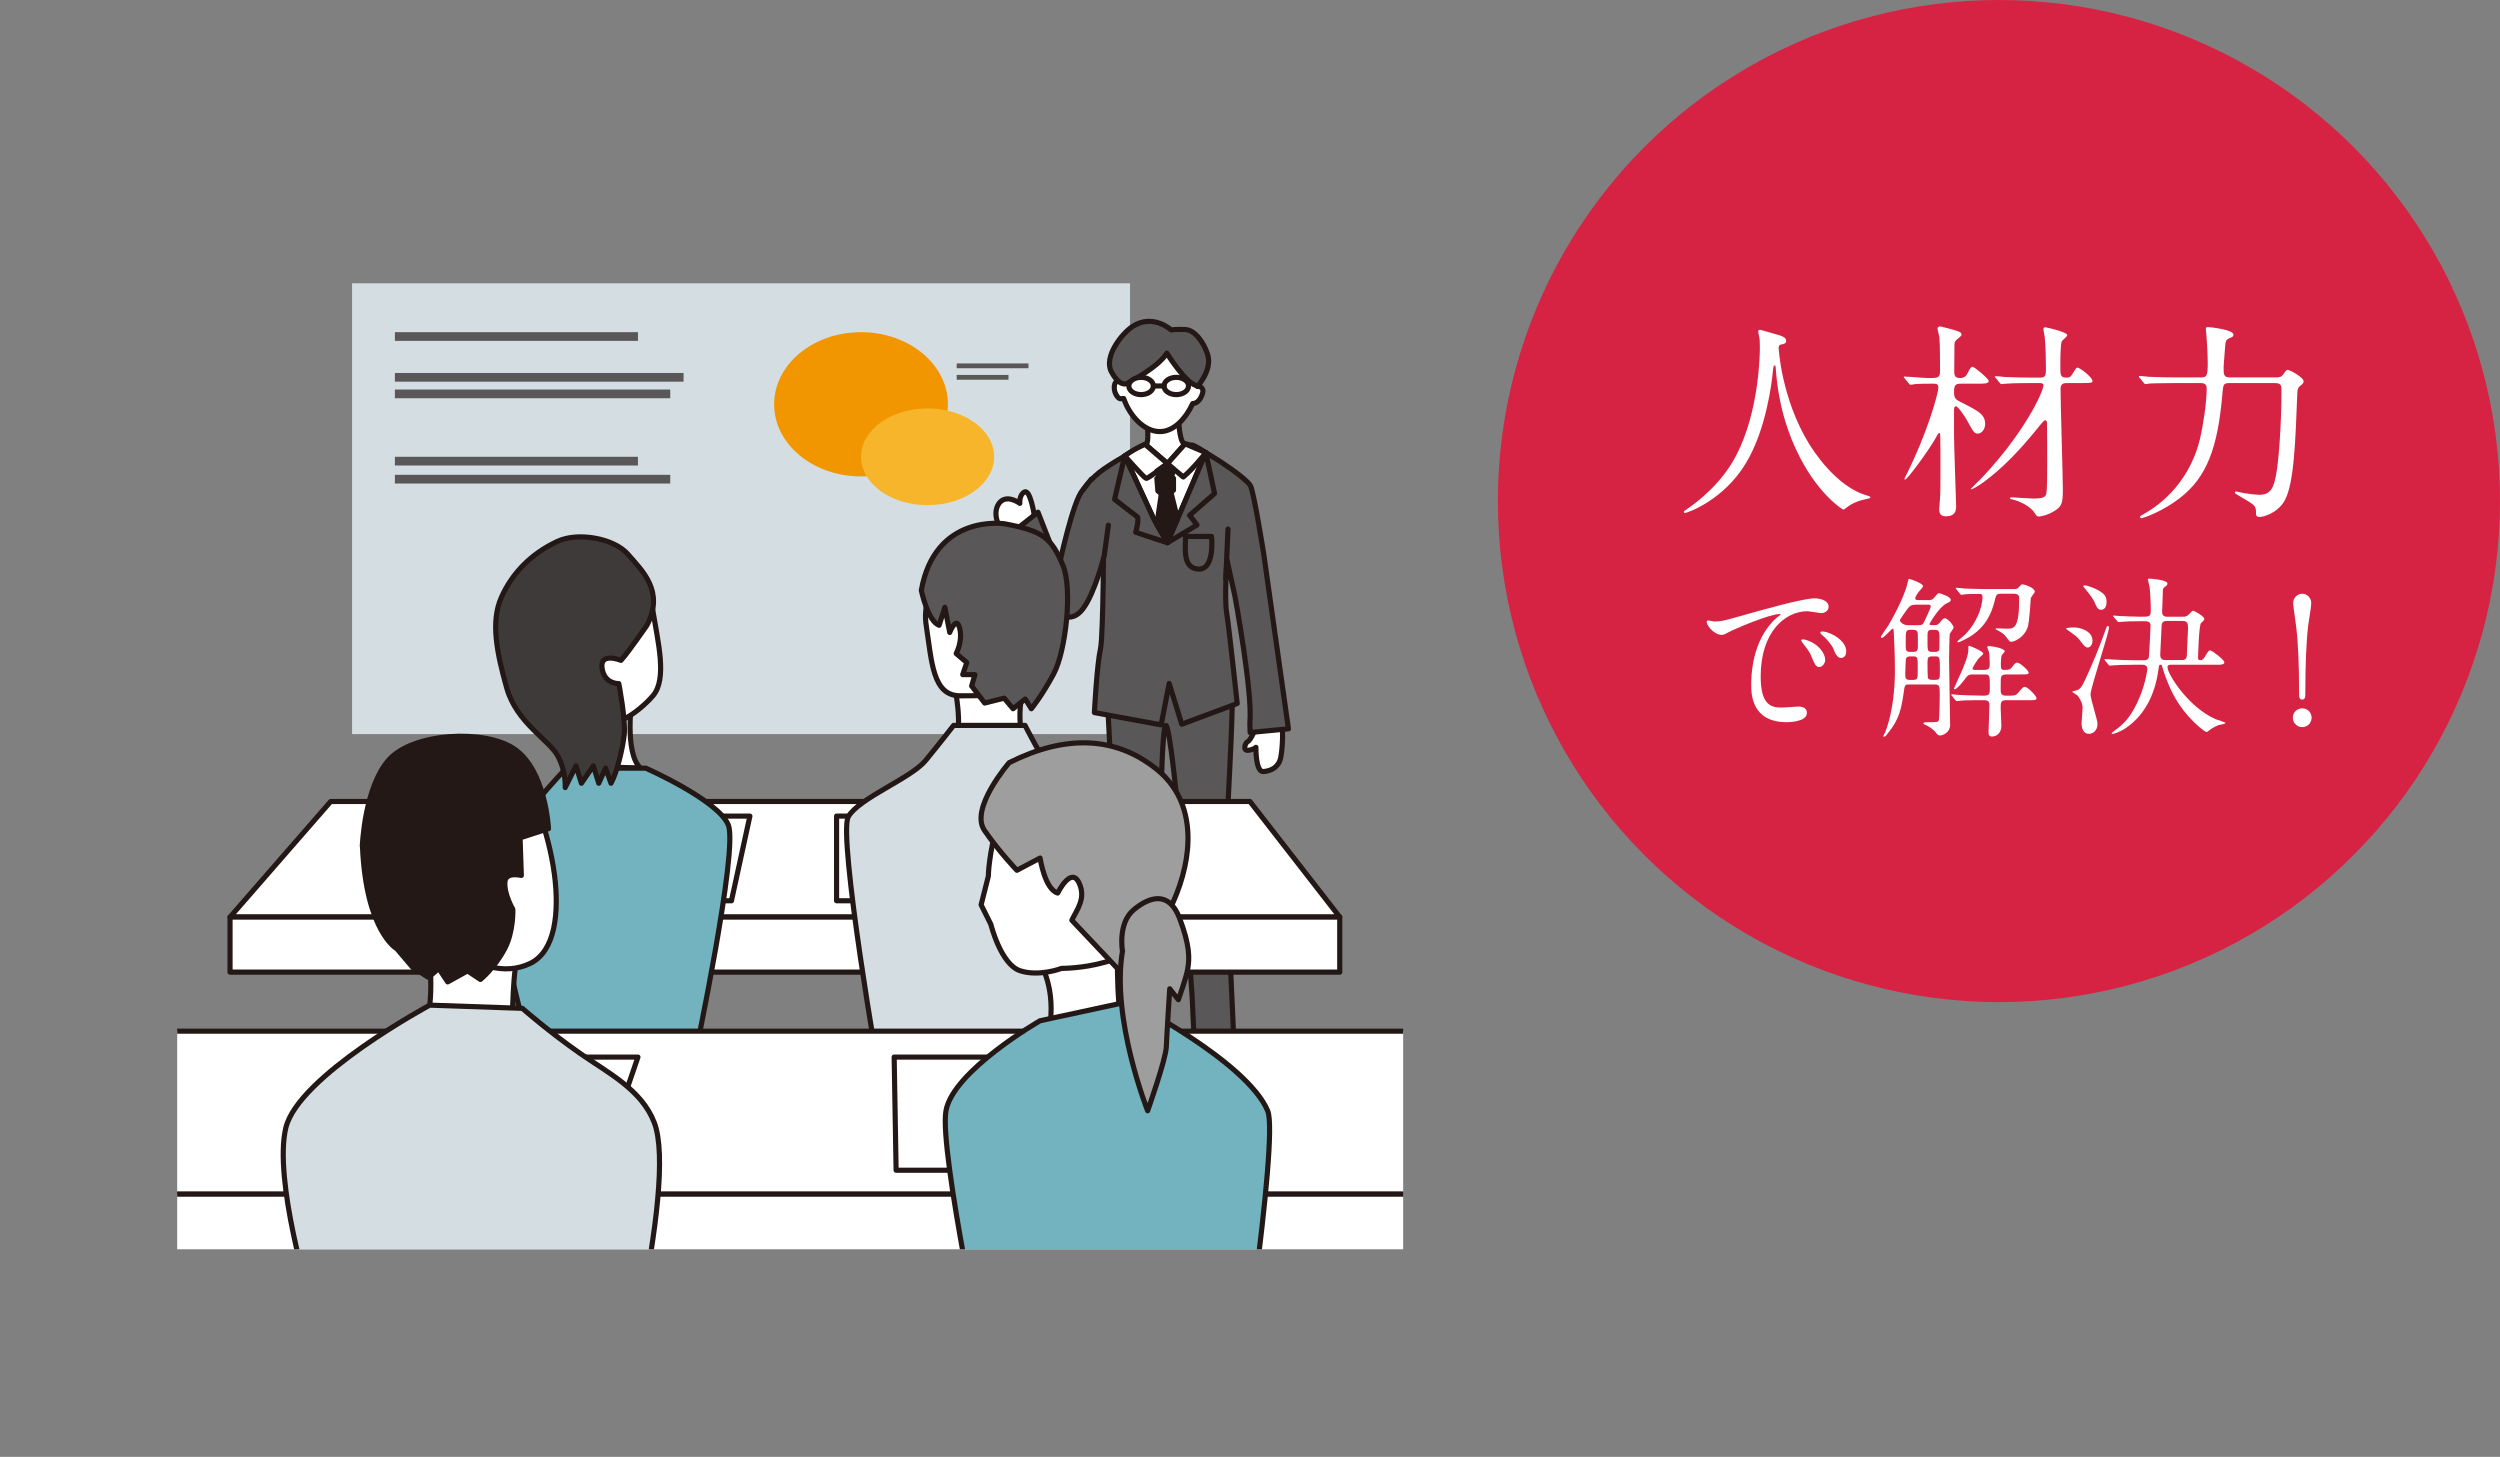 <?xml version="1.0" encoding="UTF-8"?><svg xmlns="http://www.w3.org/2000/svg" xmlns:xlink="http://www.w3.org/1999/xlink" viewBox="0 0 359.08 209.25"><rect x="0" y="0" width="359.08" height="209.25" fill="#808080" stroke="none"/><defs><style>.cls-1,.cls-2{fill:#fff;}.cls-3,.cls-4{fill:#d4dde1;}.cls-5{fill:#f29600;}.cls-6{isolation:isolate;}.cls-7,.cls-8,.cls-4,.cls-2,.cls-9,.cls-10,.cls-11,.cls-12{stroke:#231815;stroke-linecap:round;stroke-linejoin:round;stroke-width:.74px;}.cls-7,.cls-13{fill:#595757;}.cls-8{fill:#72b3bf;}.cls-14{fill:#d72343;mix-blend-mode:multiply;}.cls-9,.cls-15{fill:none;}.cls-10{fill:#3e3a39;}.cls-16{clip-path:url(#clippath);}.cls-11{fill:#231815;}.cls-12{fill:#9e9e9f;}.cls-17{fill:#f7b52c;}</style><clipPath id="clippath"><rect class="cls-15" x="25.45" y="33.08" width="176.09" height="146.35"/></clipPath></defs><g class="cls-6"><g id="_レイヤー_2"><g id="Works"><circle class="cls-14" cx="287.11" cy="71.97" r="71.97"/><path class="cls-1" d="m255.47,49.98s.36,7.2,4.35,13.74c.51.81,3.9,6.3,8.52,7.5.09.03.3.09.3.21,0,.15-.09.15-1.05.36-1.05.24-1.77.69-2.07.9-.57.42-.66.51-.75.51-.12,0-3.93-2.37-6.84-8.73-.54-1.2-2.46-5.31-2.88-11.61-.03-.33-.03-.36-.15-.36-.18,0-.18.12-.3,1.2-.09.96-.87,7.95-3.84,12.84-3.21,5.34-8.46,7.14-8.73,7.14-.09,0-.18-.03-.18-.15,0-.09.15-.21.39-.36,1.74-1.17,5.1-3.84,7.11-7.71,3.42-6.51,3.42-15.09,3.42-15.42,0-.87,0-1.2-.12-1.83-.03-.09-.12-.51-.12-.6,0-.15.15-.24.24-.24.18,0,1.47.42,1.74.48,1.44.39,2.04.57,2.04,1.11,0,.33-.24.42-.51.48-.24.03-.39.06-.48.18-.06.09-.09.18-.09.36Z"/><path class="cls-1" d="m277.24,55.11c-.75,0-1.23,0-2.19.06-.09.03-.54.09-.63.09-.12,0-.18-.09-.27-.21l-.57-.69c-.06-.09-.15-.15-.15-.18,0-.06.06-.09.12-.09.54,0,2.91.21,3.39.21,1.35,0,1.71,0,1.71-.96s0-4.05-.09-4.89c-.03-.21-.27-1.08-.27-1.26,0-.21.21-.3.42-.3.09,0,2.07.51,2.52.69.24.09.51.21.51.48,0,.15-.06.21-.66.69-.3.24-.36.48-.36.87,0,.57-.03,3-.03,3.51,0,.66,0,1.17.81,1.17.63,0,.93-.27,1.17-.81.33-.69.48-.81.66-.81.24,0,2.31,1.71,2.31,2.04,0,.39-.63.39-1.62.39h-2.31c-.75,0-1.05.09-1.05,1.2,0,.96.27,1.11,1.2,1.56,2.31,1.17,3.27,1.68,3.27,3.03,0,.75-.51,1.38-1.05,1.38-.51,0-.63-.21-1.65-2.07-.21-.36-1.17-1.86-1.53-1.86-.24,0-.24.42-.24.6v3.57c0,1.59.3,9.63.3,10.05,0,.66,0,1.59-1.5,1.59-.93,0-.93-.72-.93-1.05,0-.24.12-1.35.12-1.56.06-.93.06-2.1.06-4.83,0-.63,0-3.45-.03-4.02,0-.3,0-.51-.12-.51s-.18.06-.57.78c-.99,1.77-4.05,5.91-4.35,5.91-.06,0-.12-.06-.12-.09,0-.06.15-.27.18-.36,3.33-6.66,4.71-12.09,4.71-12.75,0-.57-.39-.57-.66-.57h-.51Zm14.67-.09c-2.61,0-3.48.06-3.78.09-.09,0-.54.06-.63.06-.12,0-.18-.06-.27-.18l-.57-.69c-.06-.09-.15-.15-.15-.21,0-.03.06-.06.12-.06.21,0,1.14.09,1.32.12,1.47.06,2.7.09,4.11.09h.99c.81,0,.81-.42.81-1.44,0-.84-.03-3.09-.18-4.47-.03-.18-.18-.87-.18-1.02s.03-.3.27-.3c.12,0,3.15.66,3.15,1.14,0,.18-.69.72-.78.87-.21.3-.21,3.06-.21,3.6,0,1.23,0,1.62.87,1.62.54,0,.6-.09,1.14-.96.21-.33.3-.48.42-.48.42,0,2.19,1.44,2.19,1.92,0,.27-.27.3-1.56.3h-2.16c-.42,0-.87.09-.87.84,0,2.31.33,12.39.33,14.43,0,1.86-.12,2.37-1.05,3-1.05.72-2.19.9-2.4.9-.3,0-.39-.18-.6-.51-.63-1.02-2.28-1.74-3.24-1.95-.27-.06-.3-.06-.3-.15,0-.12.12-.15.24-.15.15,0,2.64.18,3.09.18,1.17,0,1.77-.12,1.89-.72.12-.54.12-3.39.12-4.2,0-.6,0-5.67-.03-5.97-.03-.15-.06-.36-.27-.36-.12,0-.57.51-.66.63-3.09,3.87-5.52,6.3-8.16,8.25-.66.48-1.62,1.05-1.77,1.05-.06,0-.09-.03-.09-.06s1.38-1.38,1.62-1.62c6.27-6.66,8.82-12.45,8.82-13.23,0-.33-.3-.36-.51-.36h-1.08Z"/><path class="cls-1" d="m320.25,55.02c-.93,0-.93.21-1.05,1.65-.66,7.62-2.22,11.88-6.12,14.88-2.61,2.01-5.31,2.88-5.49,2.88-.12,0-.21-.06-.21-.18s.06-.15.69-.51c1.38-.78,6.21-3.81,7.89-10.59.48-2.01.99-5.37.99-7.29,0-.36-.03-.84-.84-.84h-3.54c-2.61,0-3.48.06-3.78.06-.09.03-.54.09-.63.09-.12,0-.15-.09-.27-.21l-.57-.69c-.12-.12-.12-.15-.12-.18,0-.06.03-.09.09-.09.21,0,1.14.09,1.32.12,1.47.06,2.7.09,4.11.09h3.42c.87,0,.96-.3.96-2.19,0-1.14-.15-3.42-.18-3.75,0-.15-.09-.84-.09-.99,0-.27.06-.3.3-.3.3,0,3.66.36,3.66,1.08,0,.27-.06.3-.69.57-.36.18-.45.45-.48.93-.03.51-.24,2.82-.24,3.3,0,.96.03,1.35.93,1.35h6.57c.54,0,.81-.06,1.08-.45.36-.54.45-.63.63-.63.36,0,2.28,1.11,2.28,1.62,0,.27-.12.36-.54.72-.27.21-.36.6-.36.9-.27,6.9-.45,13.08-1.83,15.54-1.05,1.83-3.06,2.34-3.57,2.34-.54,0-.54-.24-.54-.69,0-.93-.21-1.05-2.28-2.25-.69-.39-.75-.45-.75-.57,0-.09.09-.15.18-.15s.93.21,1.11.24c.96.15,1.83.24,2.19.24,1.65,0,2.16-.9,2.55-3.57.3-1.92.66-6.81.66-11.34,0-.72,0-1.14-.96-1.14h-6.48Z"/><path class="cls-1" d="m246.18,89.27c1.05,0,1.42-.1,4.85-1.08,2.22-.62,7.95-2.25,9.6-2.25.9,0,2.02.35,2.02,1.2,0,.65-.65.92-1.02.92-.32,0-1.75-.27-2.02-.27-3.17,0-6.72,2.92-6.72,9.37,0,4.2,1.57,4.47,3.05,4.47.37,0,2.15-.15,2.37-.15.77,0,1.22.33,1.22.92,0,1.33-2.75,1.33-2.9,1.33-5.1,0-5.1-4.17-5.1-5.35,0-1.1.02-6.4,3.62-9.62.1-.08.62-.47.62-.52s-.1-.05-.15-.05c-1.45,0-6.62,2.2-7.45,2.67-.32.17-.57.33-.85.33-1.25,0-2.45-1.67-2.12-2.03.1-.12.82.1.97.1Zm15.97,5.52c0,.58-.47,1.02-.87,1.02-.45,0-.67-.47-1.07-1.45-.27-.7-.45-.92-1.25-1.95-.07-.1-.25-.35-.25-.45,0-.12.28-.15.5-.1,2.12.57,2.95,2.12,2.95,2.92Zm3.02-1.2c0,.65-.4.92-.72.92-.6,0-.88-.73-1.12-1.33-.23-.55-.97-1.45-1.65-2-.12-.1-.22-.2-.22-.33,0-.15.27-.15.35-.15.2,0,.47.08.62.12,1.47.48,2.75,1.55,2.75,2.75Z"/><path class="cls-1" d="m276.87,86.2c.45,0,.65,0,1-.42.32-.4.47-.58.62-.58.12,0,1.7.47,1.7.95,0,.25-.18.32-.6.52-1.05.5-2.45,2.85-2.45,2.95,0,.17.07.17.67.17.27,0,.5,0,.77-.32.47-.58.57-.67.77-.67.35,0,1.25.95,1.25,1.35,0,.15-.5.75-.55.9-.05.4-.1,2.95-.1,3.55,0,1.53.15,8.22.15,9.57,0,1-1.05,1.47-1.42,1.47-.32,0-.4-.12-.72-.53-.22-.3-.95-.82-1.42-1-.07,0-.27-.08-.27-.23,0-.1.15-.15.67-.15,1.42,0,1.45,0,1.55-.35.07-.35.12-2.77.12-3.47,0-1.4,0-1.6-.8-1.6h-3.55c-.7,0-.67.02-.87,1.45-.38,2.85-1.02,4.07-2.32,5.67-.2.28-.3.38-.45.38-.05,0-.1,0-.1-.08,0-.1.22-.47.25-.55,1.27-3.22,1.4-7.25,1.4-8.75,0-2.02-.07-3.8-.17-5.85-.03-.12-.03-.27-.18-.27-.12,0-1.22,1.32-1.55,1.32-.1,0-.12-.05-.12-.12,0-.15.9-1.4,1.07-1.67.2-.35,2.25-3.8,2.77-6.12.07-.38.12-.58.22-.58.05,0,2,.62,2,1.05,0,.17-.57.73-.65.85-.25.35-.47.72-.47.9,0,.25.23.25.55.25h1.22Zm-1.65.65c-.65,0-.87.1-1.32.7-.15.22-1.02,1.42-1.02,1.55,0,.1.32.7,1.2.7h1.42c.6,0,.7-.12.9-.55.15-.32.92-1.9.92-2.15s-.23-.25-.38-.25h-1.72Zm-.42,10.8c.65,0,.65-.15.65-1.62,0-1.57,0-1.75-.62-1.75h-.47c-.25,0-.52.05-.62.4-.03.17-.08,1.92-.08,2.2,0,.42,0,.78.65.78h.5Zm.02-4.02c.65,0,.65-.33.65-.95,0-1.58,0-1.75-.07-1.92-.07-.22-.35-.3-.6-.3h-.43c-.65,0-.65.2-.65,1.92,0,1.03,0,1.25.65,1.25h.45Zm3.1,0c.18,0,.5,0,.6-.27.05-.12.05-.92.05-1.65,0-1.25-.07-1.25-1.05-1.25-.67,0-.67.27-.67,1.1,0,1.6,0,1.77.18,1.95.15.12.32.12.5.12h.4Zm-1.07,1.42c0,.33,0,2.17.08,2.35.12.25.35.25,1,.25.7,0,.7-.2.7-1.2,0-2.1,0-2.17-.7-2.17-.9-.03-1.07.02-1.07.77Zm6.47,1.82c-.6,0-.75.23-.95.48-.37.5-1.27,1.65-1.62,1.65-.07,0-.1-.05-.1-.1s1.05-2.35,1.25-2.8c.82-2,.82-2.35.82-3.17,0-.15.05-.18.12-.18.12,0,2.02.8,2.02,1.12,0,.15-.67.67-.77.83-.15.2-.77,1.15-.77,1.32,0,.2.2.2.3.2h1.37c.72,0,.8-.3.8-.88,0-.17-.03-1.27-.1-1.67-.02-.1-.25-.6-.25-.72,0-.15.15-.15.28-.15.42,0,2.22.32,2.22.75,0,.12-.43.5-.45.62-.07.15-.1.88-.1,1.15,0,.7,0,.9.5.9.67,0,.85-.05,1.12-.42.4-.53.47-.62.75-.62.38,0,1.62,1.15,1.62,1.42s-.15.27-1.35.27h-1.85c-.25,0-.57.03-.72.28-.1.2-.1.38-.1,1.85,0,.47,0,.92.75.92,1.27.02,1.42-.03,1.77-.42.65-.78.72-.85.97-.85.37,0,1.65,1.32,1.65,1.6,0,.32-.12.32-1.32.32h-3.05c-.77,0-.77.38-.77,1.12,0,.42.1,2.32.1,2.55,0,1.15-.8,1.55-1.32,1.55s-.52-.3-.52-.72c0-.55.12-3.12.12-3.72,0-.35,0-.78-.72-.78-1.12,0-1.92,0-2.92.03-.12.02-.97.1-1.05.1s-.12-.05-.22-.17l-.47-.58s-.1-.12-.1-.15c0-.05.05-.08.07-.08.15,0,.92.1,1.1.1.72.03,2.02.08,3.42.1.95,0,.95-.23.95-1.15,0-1.7,0-1.9-.72-1.9h-1.75Zm-2.3-12.22c-.1-.1-.12-.12-.12-.15,0-.05.05-.07.1-.07.17,0,.95.07,1.12.1.95.03,2.1.08,3.05.08h4.07c.32,0,.48,0,.75-.28.32-.38.37-.4.52-.4.22,0,1.75.47,1.75,1.05,0,.17-.55.77-.57.92-.02.3-.22,3.57-.45,4.2-.6,1.62-2.02,2.08-2.37,2.08-.2,0-.23-.03-.8-.8-.25-.33-.72-.62-1.12-.83-.05-.02-.32-.15-.32-.2,0-.1.1-.1.15-.1.23,0,1.3.05,1.52.05.92,0,1.72,0,1.72-4.25,0-.38-.02-.77-.77-.77h-1.85c-.65,0-.68.1-.95,1.2-.35,1.35-1.1,3.55-3.65,5.05-.3.17-1.32.73-1.55.73-.1,0-.12-.05-.12-.1,0-.08,1.05-.92,1.22-1.12,1.37-1.37,2.4-3.67,2.4-5.32,0-.42-.3-.42-.47-.42-.52,0-1.7,0-2.2.08-.07,0-.3.05-.35.05-.1,0-.15-.08-.23-.17l-.47-.58Z"/><path class="cls-1" d="m297.93,90.12c.75,0,2.62.45,2.62,1.92,0,.62-.4.97-.7.97s-.62-.4-.75-.58c-.15-.22-.67-.87-.97-1.1-.35-.25-1.05-.75-1.4-1.02,0-.17,1.1-.2,1.2-.2Zm.45,9c.27-.12.55-.25,1.15-1.55,1.07-2.32,2.05-4.7,2.9-7.12.18-.47.18-.53.32-.53.05,0,.17.05.17.17,0,.88-2.65,8.67-2.65,9.65,0,.7,1,3.62,1,4.22,0,1.05-.75,1.45-1.22,1.45-.82,0-1.07-.82-1.07-1.52,0-.35.15-1.87.15-2.2,0-.62-.3-1.2-.67-1.72-.07-.12-.72-.5-.82-.58-.03-.12.65-.22.75-.27Zm1.07-15.05c.23,0,1.67.42,2.52,1.1.35.27.6.62.6,1.3,0,1-.57,1.12-.8,1.12-.27,0-.55-.17-.77-.75-.35-.85-.72-1.3-1.57-2.35-.05-.07-.15-.17-.2-.25,0-.08.07-.18.22-.18Zm12.57,11.4c-.35,0-.7,0-.7.35,0,1.03,3.05,5.82,6.97,7.5.2.07,1.35.42,1.35.52,0,.17-.82.25-.97.3-.68.25-1.25.67-1.4.8-.08.08-.25.2-.38.2s-2.97-1.92-4.85-5.6c-.32-.65-.95-1.95-1.5-3.87-.05-.2-.12-.2-.25-.2-.15,0-.18.08-.25.58-.37,2.87-1.52,6.35-4.7,8.52-.85.58-1.75.85-1.9.85-.02,0-.15,0-.15-.1,0-.08.8-.65.95-.77.85-.67,1.97-1.7,3.12-4.5.85-2.1,1.07-3.87,1.07-3.95,0-.62-.55-.62-.77-.62h-1.27c-1.42,0-2.42.05-2.82.08-.07,0-.45.05-.52.05-.1,0-.12-.05-.22-.15l-.47-.58q-.1-.12-.1-.17s.03-.05.07-.05c.18,0,.95.07,1.12.07.97.05,2.12.1,3.07.1h1.45c.18,0,.57-.03.67-.42.05-.23.25-4.32.25-4.57,0-.62-.57-.62-.97-.62-1.87,0-2.8.05-3.07.08-.1,0-.45.05-.55.05-.07,0-.12-.05-.2-.15l-.5-.57q-.1-.12-.1-.17s.02-.05.1-.05c.12,0,.77.07.9.07.38.03,2.47.1,2.92.1,1.35,0,1.5,0,1.5-.92,0-1.12-.07-2.42-.17-3.35-.03-.17-.25-1.02-.25-1.1,0-.1.12-.1.25-.1.1,0,2.57.15,2.57.72,0,.17-.17.33-.32.42-.32.22-.35.33-.35.75,0,.45-.1,2.75-.1,2.85,0,.53.22.73.75.73h2.17c.47,0,.62-.03.97-.38.4-.42.45-.48.57-.48.15,0,1.6.8,1.6,1.17,0,.18-.12.28-.47.6-.3.25-.43,4.55-.43,5.05,0,.27.2.27.43.27s.4-.25.5-.4c.55-.9.6-1,.8-1,.27,0,2.05,1.35,2.05,1.72,0,.35-.57.35-1.02.35h-6.45Zm1.32-.65c.42,0,.67-.12.75-.53,0-.08.18-3.82.18-4,0-.75-.05-1.1-.77-1.1h-2.27c-.27,0-.72.03-.75.65-.03.45-.2,4.02-.2,4.17,0,.6.22.8.77.8h2.3Z"/><path class="cls-1" d="m329.32,103.09c0-.75.6-1.35,1.35-1.35s1.35.58,1.35,1.35-.62,1.35-1.35,1.35-1.35-.62-1.35-1.35Zm2.65-16.47c0,.58-.38,2.65-.45,3.32-.27,2.3-.4,5.57-.4,9.52,0,.65-.02,1.02-.45,1.02s-.45-.35-.45-.97c0-4-.12-7.22-.43-9.6-.05-.5-.42-2.85-.42-3.3,0-.7.57-1.33,1.3-1.33s1.3.62,1.3,1.33Z"/><g class="cls-16"><rect class="cls-3" x="50.57" y="40.69" width="111.74" height="64.75"/><rect class="cls-13" x="56.72" y="47.71" width="34.91" height="1.25"/><rect class="cls-13" x="56.72" y="65.61" width="34.91" height="1.25"/><rect class="cls-13" x="56.72" y="53.57" width="41.46" height="1.25"/><rect class="cls-13" x="56.72" y="55.95" width="39.55" height="1.25"/><rect class="cls-13" x="56.72" y="68.2" width="39.55" height="1.25"/><ellipse class="cls-5" cx="123.67" cy="58.07" rx="12.48" ry="10.36"/><ellipse class="cls-17" cx="133.23" cy="65.61" rx="9.56" ry="6.95"/><rect class="cls-13" x="137.41" y="52.2" width="10.31" height=".69"/><rect class="cls-13" x="137.41" y="53.85" width="7.44" height=".69"/><path class="cls-2" d="m180.39,104.5s-.71,1.78-1.14,1.99c-.43.21-.78,1.35,0,1.28.78-.07,1.14-.43,1.14-.43,0,0-.07,3.56,1.07,3.48s2.2-.64,2.49-1.99c.28-1.35.43-4.62,0-4.98s-3.56.64-3.56.64Z"/><path class="cls-11" d="m171.86,153.99s-.43,1.61,0,2.65c.43,1.04,2.28.9,2.28.9,0,0,3.84.85,6.4.85s2.84-2.28,2.28-2.84c-.57-.57-3.98-1.56-3.98-1.56l-1.47-1-5.5,1Z"/><path class="cls-11" d="m166.92,153.48s.62,1.55.32,2.63c-.3,1.09-2.15,1.17-2.15,1.17,0,0-3.71,1.32-6.25,1.63-2.54.31-2.73-1.72-2.24-2.36.5-.63,3.39-2.23,3.39-2.23l1.33-1.17,5.58.32Z"/><path class="cls-7" d="m159.2,98.53v4.69s1.62,31.15,1.53,33.56.46,15.97.2,16.73c0,0,5.28.62,5.99-.04l-.29-6.67s.07-15.2,0-16.88c-.07-1.68.04-25.72.82-25.72s2.7,21.97,2.7,23.96,1.07,13.51,1.14,16.28.57,9.53.57,9.53c0,0,4.25.57,5.5-1,0,0-.56-14.01-.85-17.92-.28-3.91-.32-13.44-.32-15.15s.97-17.99.77-19.77c-.2-1.78-6.32-4.84-6.32-4.84,0,0-11.45-1.49-11.45,3.2Z"/><path class="cls-2" d="m164.63,59.49s.54,3.7,0,4.41c-.54.71-1.47,1.56-1.47,1.56l3.39,2.7,5.63-2.84s-2.14-.76-2.56-2.42c-.43-1.66-.27-3.41-.27-3.41h-4.72Z"/><path class="cls-7" d="m164.47,63.82s-3.99,2.2-5.94,3.56c-1.95,1.35-3.02,3.06-3.02,3.06l3.02,5.23s-.05,15.68-.46,17.49c-.53,2.36-.88,9.19-.88,9.19l9.59,1.76,1.15-5.94,1.81,5.85,7.96-2.97s-1.17-10.95-1.53-13.16c-.32-2,.06-7.47.06-7.47l1.15,5.23s2.57,13.9,2.14,18.17l.04,1.39,5.5-.53-3.55-25.12s-1.36-8.59-1.89-9.76c-.53-1.17-7.7-6.01-9.4-6.04l-2.54,2.84-3.21-2.77Z"/><path class="cls-2" d="m161.54,65.49l4.42,9.58,1.71,2.88,5.53-12.93s-1.64-1.1-2.01-1.1-3.51,2.67-3.51,2.67l-3.21-2.77-2.92,1.67Z"/><path class="cls-2" d="m164.47,63.82l3.21,2.77,2.54-2.84,2.99,1.27s-1.95,2.45-3.26,3.49l-2.27-1.92s-2.78,2.19-3.06,2.12-3.07-3.22-3.07-3.22c0,0,1.22-.96,2.92-1.67Z"/><polygon class="cls-7" points="173.2 65.03 174.45 70.89 170.87 74.01 171.93 75.4 167.67 77.96 173.2 65.03"/><path class="cls-7" d="m161.54,65.49s3.86,8.38,4.14,8.98,1.99,3.48,1.99,3.48l-4.54-1.49s.53-2.03.21-2.24c-.32-.21-3.25-2.5-3.25-2.5l1.45-6.23Z"/><path class="cls-7" d="m170.28,77.05h3.73s.53,4.8-1.87,4.69c-2.4-.11-1.81-3.2-1.87-4.69Z"/><path class="cls-2" d="m148.55,73.97s-.57-3.69-1.38-3.31c-.81.38-.69,1.64-.69,1.64,0,0-1.92-1.45-2.99,0-1.07,1.45-.21,4.49,2.77,5.13l2.29-3.47Z"/><polygon class="cls-11" points="166.31 70.52 166.16 68.72 168.55 68.71 168.55 70.41 167.37 71.34 166.31 70.52"/><polygon class="cls-11" points="166.81 70.89 166.16 75.36 167.67 77.82 169.13 74.54 168.23 70.89 166.81 70.89"/><polygon class="cls-11" points="166.16 67.66 166.56 68.71 168.23 68.71 168.55 67.44 167.67 66.6 166.16 67.66"/><line class="cls-9" x1="176.38" y1="76" x2="176.06" y2="83.12"/><path class="cls-2" d="m172.06,55.44l-.06.07c.03-.31.06-.62.06-.94,0-3.78-2.48-6.85-5.54-6.85s-5.54,3.07-5.54,6.85c0,.05,0,.1,0,.15-.34-.08-.72-.04-.87.47-.3.99.44,2.14.86,2.08.15-.02.31-.03.43-.03.84,2.46,2.9,4.75,5.2,4.75,2.06,0,3.76-1.96,4.71-4.03h0c.68.02,1.25-.75,1.44-1.58.2-.83-.72-.93-.72-.93Z"/><path class="cls-7" d="m168.22,47.39s-2.59-2.38-5.5-.53c-1.56.99-4.25,4.39-3.08,6.56,1.17,2.17,2.18,1.69,2.18,1.69,0,0,4.61-2.36,5.77-4.39,0,0,2.85,4.61,4.47,4.71,0,0,2.09-2.33,1.4-4.5-.57-1.79-1.85-3.54-3.23-3.6-1.38-.05-2.01.05-2.01.05Z"/><ellipse class="cls-2" cx="163.9" cy="55.44" rx="1.76" ry="1.24"/><ellipse class="cls-2" cx="168.95" cy="55.44" rx="1.76" ry="1.24"/><line class="cls-2" x1="167.2" y1="55.44" x2="165.66" y2="55.44"/><path class="cls-7" d="m156.75,68.82l-1.24,1.61c-1.35,1.29-3.4,10.85-3.4,10.85l-3.02-7.71-4.4,3.47,4.44,7.7s3.5,6.46,6.38,2.75c1.75-2.25,3.09-7.67,3.09-7.67l.6-4.39"/><polygon class="cls-2" points="192.43 131.72 33.04 131.72 47.5 115.12 179.53 115.12 192.43 131.72"/><rect class="cls-2" x="33.04" y="131.72" width="159.39" height="7.91"/><polygon class="cls-2" points="92.22 129.38 97.32 117.22 107.71 117.22 105.06 129.38 92.22 129.38"/><polygon class="cls-2" points="120.16 117.22 130.95 117.22 132.72 129.38 120.16 129.38 120.16 117.22"/><path class="cls-2" d="m136.96,97.77s1.63,6.84,0,10.1c0,0,6.35,2.12,10.26,0,0,0-1.63-5.48,0-9.17,0,0-7.33-3.53-10.26-.93Z"/><path class="cls-2" d="m136.99,79.19s-4.78,5.27-3.96,10.62c.82,5.35.93,10.13,4.9,10.13s8.51,0,9.79-2.45c1.28-2.45,0-24.25-10.73-18.3Z"/><path class="cls-7" d="m144.22,75.23s-9.91-1.52-11.89,9.56c0,0,.93,4.45,2.56,5.02l.82-2.58.7,3.61s.82-2.08,1.28-1.04.35,2.67-.35,4.07l1.52,1.29-.58,1.74h1.75l-.47,1.63,1.87,2.45,2.8-.7,1.28,1.52,1.75-1.4.87,1.4s1.46-1.75,3.21-5.01c1.75-3.26,2.74-12.23,1.33-15.58-1.68-4.01-2.85-4.94-8.45-5.99Z"/><path class="cls-4" d="m126.58,155.76c-.23-.58-6.26-35.77-4.74-38.45,1.52-2.68,9-5.51,11.1-8.07s4.03-5.05,4.03-5.05h10.26s2.67,5.3,3.61,6c.93.7,8.78,5.26,9.95,7.77,1.17,2.51-3.36,35.82-3.36,35.82l-30.84,1.98Z"/><path class="cls-2" d="m85.15,102.81l5.61-2.44s-1.11,7.77,1.23,9.95l-9.25-.31s3.5-4.46,2.41-7.2Z"/><path class="cls-2" d="m87.48,82.11s5.6,1.28,6.3,5.65,2.1,9.74,0,12.18-6.76,5.84-8.63,2.86-6.3-8.09-3.73-13c2.56-4.91,6.06-7.71,6.06-7.71Z"/><path class="cls-8" d="m76.64,151.94c-.59-1-6.88-24.3-5.12-28.73,1.76-4.44,9.81-12.88,9.81-12.88h11.42s10.39,4.58,11.86,8.16c1.46,3.58-4.85,33.46-4.85,33.46h-23.11Z"/><path class="cls-10" d="m80.1,77.75c2.87-1.35,8.08-.47,10.1,1.87s5.29,5.31,2.72,10.19c0,0-2.72,3.95-3.73,5.04,0,0-3.03-1.24-2.72,1.09.31,2.33,2.41,2.25,2.41,2.25,0,0,1.01,5.21.78,7.31-.23,2.1-1.07,5.52-1.9,7l-.78-2.18-.98,2.18-.78-2.49-1.71,2.49-.78-2.49-1.55,3.11s.16-2.33-1.09-4.59c-1.24-2.25-5.91-4.74-7.31-9.72-1.4-4.97-2.33-9.48-.78-12.98,1.55-3.5,4.27-6.3,8.08-8.08Z"/><polygon class="cls-2" points="225.1 171.52 .37 171.52 20.76 148.11 206.91 148.11 225.1 171.52"/><rect class="cls-2" x=".37" y="171.52" width="224.72" height="11.15"/><polygon class="cls-2" points="64.59 168.08 73.61 151.83 91.63 151.83 86.07 168.08 64.59 168.08"/><polygon class="cls-2" points="128.43 151.83 144.88 151.83 148.41 168.08 128.71 168.08 128.43 151.83"/><path class="cls-2" d="m149.39,138.36s2.39,3.55,1.3,9.65h10.41s-.96-6.69-.44-12.8l-11.27,3.15Z"/><path class="cls-8" d="m141.93,198.21s-7.06-32.91-6.06-38.66c1.01-5.75,13.52-12.94,13.52-12.94l12.85-2.77s16.85,8.61,19.84,15.71c1.69,4.03-4.94,47.2-4.94,47.2l-31.09,1.22-4.12-9.76Z"/><path class="cls-2" d="m148.81,111.02s-3.62.51-5.24,6.09c-1.62,5.59-1.61,8.73-1.61,8.73l-1.04,4.12,1.4,2.81s1.42,5.75,4.2,6.66c2.78.9,5.95-.34,5.95-.34,0,0,11.95.11,13.5-7.26,1.56-7.36,1.4-25.64-17.15-20.82Z"/><path class="cls-12" d="m144.96,109.53s-5.73,6.59-3.56,9.74c2.17,3.15,4.66,5.73,4.66,5.73l3.33-1.76s.67,4.49,2.53,5.03c0,0,1.88-3.83,3.03-1.53,1.14,2.3-.34,3.99-1,5.44l7.2,7.61s5.53-6.1,7.4-10.33c2.7-6.11,3.59-14.12-2.39-18.95-5.97-4.83-13.2-4.99-21.2-.97Z"/><path class="cls-12" d="m161.22,136.59s-.7-3.99,1.62-5.92c2.32-1.93,5.08-2.72,6.58,1.21,1.5,3.94,1.44,5.8,1.17,7.32-.25,1.38-1.34,4.39-1.34,4.39l-1.24-1.57s-.42,6.53-.49,8.34c-.07,1.82-2.68,9.18-2.68,9.18,0,0-5.27-13.26-3.61-22.96Z"/><path class="cls-2" d="m61.59,136.29s.92,7.77-.53,10.81h12.52s.05-8.54.97-10.72l-12.96-.09Z"/><path class="cls-2" d="m76.13,113.44s2.65,5.58,3.51,12.21c.68,5.27.18,10.98-3.51,12.74-3.69,1.76-7.83.25-10.66-2.11-7.3-6.07,5.04-18.27,10.66-22.84Z"/><path class="cls-11" d="m52.04,121.54s.31-8.47,3.82-12.4c3.51-3.93,13.8-4.43,17.99-1.58,4.55,3.1,4.93,11.46,4.93,11.46l-4.08,1.32.18,5.4s-2.25-.57-2.36.93c-.14,1.77,1.14,3.94,1.14,3.94,0,0,.13,3.22-1.19,5.68-1.53,2.86-3.47,4.39-3.47,4.39l-1.84-1.23-2.86,1.58-1.28-1.93-1.48,1.28-2.28-1.45-2.24-2.64s-4.44-2.44-4.96-14.75Z"/><path class="cls-4" d="m44.76,187.39c-.3-.89-5.48-17.91-3.71-25.38,1.77-7.47,20.68-17.64,20.68-17.64l13.29.46s3.75,3.3,8.31,6.48c4.04,2.81,8.81,5.19,10.64,9.92,3.54,9.15-6.41,46.05-6.41,46.05l-38.52,1.59-4.29-21.48Z"/></g></g></g></g></svg>